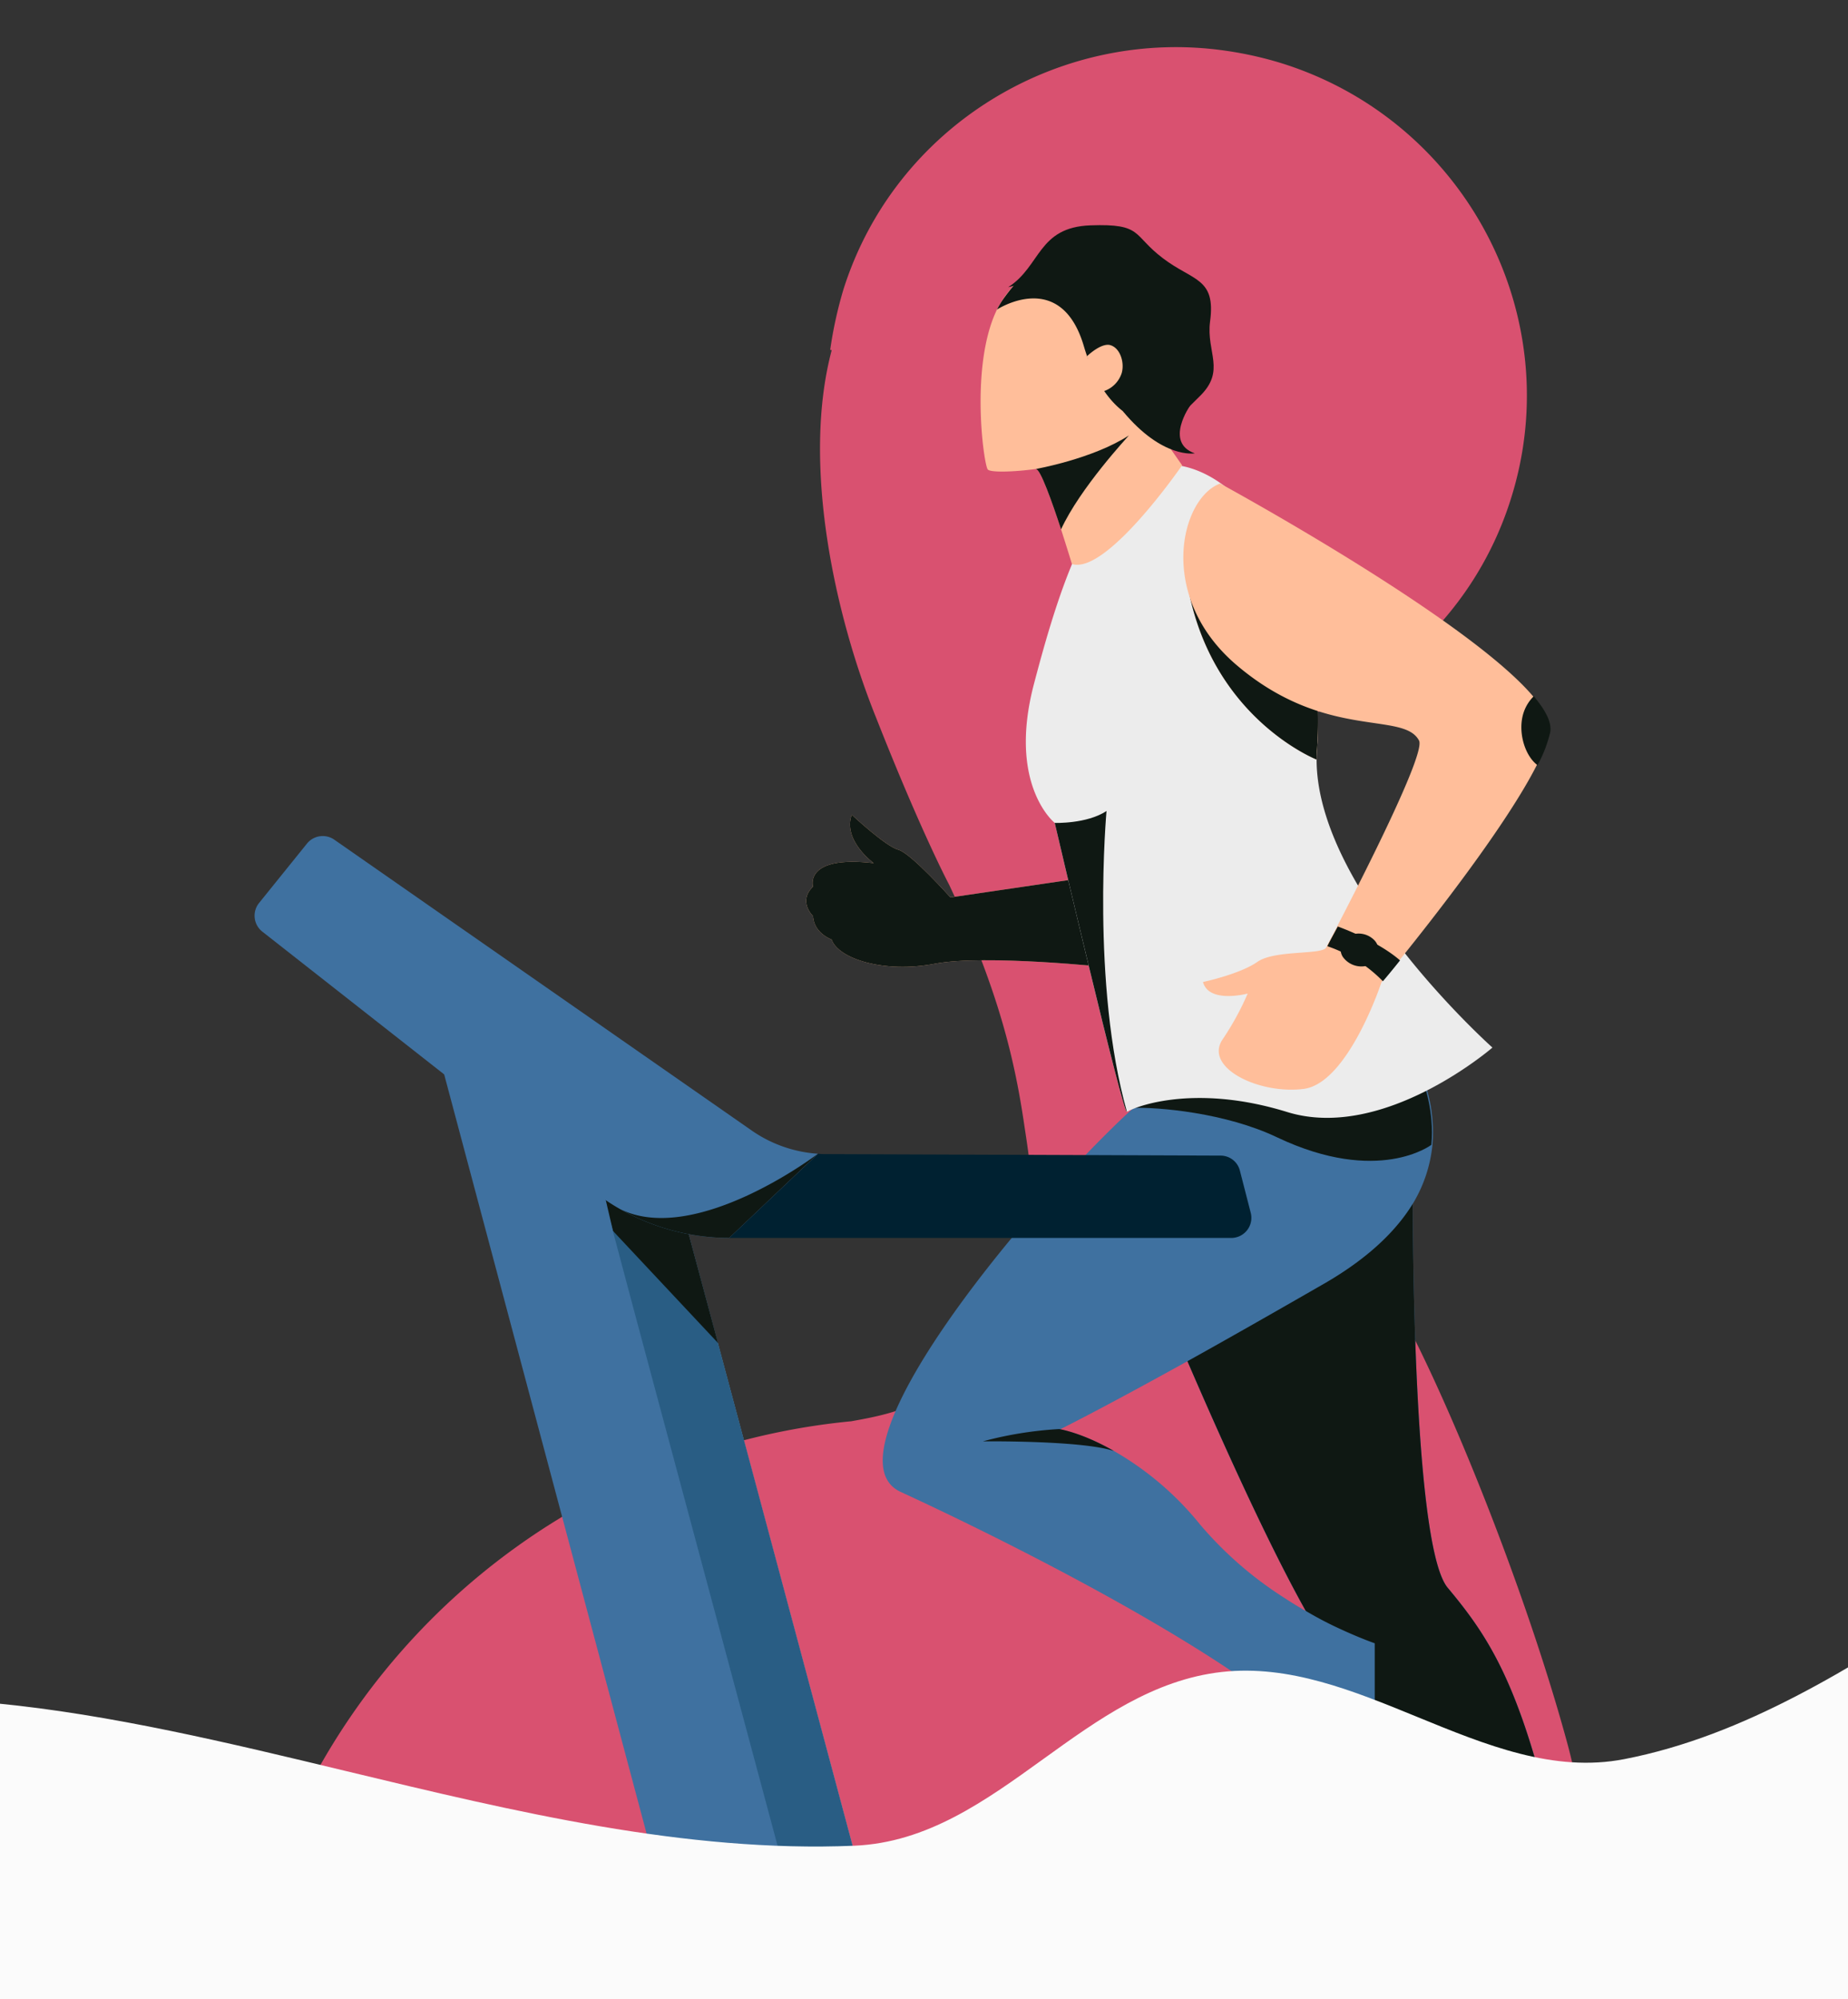 <svg id="Component_2_1" data-name="Component 2 – 1" xmlns="http://www.w3.org/2000/svg" xmlns:xlink="http://www.w3.org/1999/xlink" width="392" height="424" viewBox="0 0 392 424">
  <rect x="0" y="0" width="392" height="424" fill="#333333" stroke="none"/>
  <defs>
    <clipPath id="clip-path">
      <rect id="Rectangle_203" data-name="Rectangle 203" width="392" height="424" transform="translate(15432 -1805)" fill="#fff" opacity="0.424"/>
    </clipPath>
  </defs>
  <g id="Mask_Group_7" data-name="Mask Group 7" transform="translate(-15432 1805)" clip-path="url(#clip-path)">
    <g id="sportmobile" transform="translate(15430 -1815.219)">
      <path id="Path_675" data-name="Path 675" d="M178.1,84.43a88.313,88.313,0,0,1,2.8-12.787c11.03-34.9,46.009-55.81,81.223-50.645a77.175,77.175,0,0,1,11.771,2.649c38.973,12.21,60.816,53.729,48.6,92.364-8.107,25.87-29.556,43.984-54.317,49.583-29.893,12.846-16.02,33.048-6.4,52,11.419,22.458,13.68,27.337,19.189,35.933,10.211,15.938,13.794,26.539,19.976,38.486,11.3,22.116,25.6,58.982,33.376,87.434,4.883,17.623,8.254,49.356,8.957,55.967.913,8.594,1.04,14.635.589,18.966a145.091,145.091,0,0,1-84.829,133.8c-73.375,33.528-160.6,1.6-194.588-71.1a145.107,145.107,0,0,1,71.385-192.848,145.642,145.642,0,0,1,46.76-12.566c6.57-1.183,12.818-2.412,19.587-7.31,5.668-4.079,9.543-8.249,13.48-16.317,7.712-16.159,5.113-29.063,3.436-40.37-1.955-12.812-5.293-27.448-15.746-49.769,0,0-5.835-10.921-15.489-35.407-8.982-22.275-15.778-54.169-9.436-78.011Z" fill="#d95170"/>
      <path id="Path_676" data-name="Path 676" d="M209.926,502.728,141.813,248.685l-32.635-21.73,73.487,275.773Z" fill="#b0cce2"/>
      <path id="Path_677" data-name="Path 677" d="M109.178,226.955l7.428,27.893,66.059,247.88h27.261L154.3,295.068,147.5,269.782l-5.689-21.1Z" fill="#295d84"/>
      <path id="Path_678" data-name="Path 678" d="M237.348,215.419s-26.313-2.845-37.059-.79-20.466-1.028-21.889-5.137c0,0-3.4-1.185-3.872-4.424,0-.159-.079-.316-.079-.554,0,0-3.239-3.082,0-6.242,0,0-1.975-6.716,12.88-4.978,0,0-6.637-4.82-4.661-10.273,0,0,7.19,6.717,9.876,7.428s11.063,10.115,11.063,10.115l28.526-4.188Z" fill="#ffbe9a"/>
      <path id="Path_679" data-name="Path 679" d="M237.348,215.419s-26.313-2.845-37.059-.79-20.466-1.028-21.889-5.137c0,0-3.4-1.185-3.872-4.424,0-.159-.079-.316-.079-.554,0,0-3.239-3.082,0-6.242,0,0-1.975-6.716,12.88-4.978,0,0-6.637-4.82-4.661-10.273,0,0,7.19,6.717,9.876,7.428s11.063,10.115,11.063,10.115l28.526-4.188Z" fill="#0f1813"/>
      <path id="Path_680" data-name="Path 680" d="M244.457,276.5s31.765,78.386,43.934,89.053c8.928,7.823,24.89,37.771,33.345,58,.079.237.237.474.316.711.395,1.027.79,1.976,1.185,2.924a8.881,8.881,0,0,1,.4,1.027c.236.711.552,1.422.79,2.054.158.4.237.712.395,1.107.158.552.4,1.027.553,1.5a41.043,41.043,0,0,1,1.975,7.507,23.815,23.815,0,0,0,1.976,7.27l.474.948a23.366,23.366,0,0,0,6.163,7.348,15.887,15.887,0,0,0,2.055,1.423l.869-1.186,4.978-6.479,5.373-6.954,2.608-3.4L352,439.2a13.565,13.565,0,0,0-.474-2.686c-.079-.079-.158-.237-.237-.316-.632-.87-1.423-2.055-2.371-3.477a152.6,152.6,0,0,1-9.956-17.147,122.593,122.593,0,0,1-9.087-24.021c-6.558-25.839-12.8-35.006-20.782-44.567-7.981-9.482-7.427-88.184-7.427-88.184Z" fill="#3f71a0"/>
      <path id="Path_681" data-name="Path 681" d="M244.457,276.5s31.765,78.386,43.934,89.053c8.928,7.823,24.89,37.771,33.345,58,.079.237.237.474.316.711.395,1.027.79,1.976,1.185,2.924a8.881,8.881,0,0,1,.4,1.027c.236.711.552,1.422.79,2.054.158.4.237.712.395,1.107.158.552.4,1.027.553,1.5a41.043,41.043,0,0,1,1.975,7.507,23.815,23.815,0,0,0,1.976,7.27l.474.948a23.366,23.366,0,0,0,6.163,7.348,15.887,15.887,0,0,0,2.055,1.423l.869-1.186,4.978-6.479,5.373-6.954,2.608-3.4L352,439.2a13.565,13.565,0,0,0-.474-2.686c-.079-.079-.158-.237-.237-.316-.632-.87-1.423-2.055-2.371-3.477a152.6,152.6,0,0,1-9.956-17.147,122.593,122.593,0,0,1-9.087-24.021c-6.558-25.839-12.8-35.006-20.782-44.567-7.981-9.482-7.427-88.184-7.427-88.184Z" fill="#0f1813"/>
      <path id="Path_682" data-name="Path 682" d="M193.1,326.676c13.749,6.322,46.225,22.046,69.693,37.692,1.66,1.106,3.32,2.212,4.9,3.4l1.659,1.186c.869.632,1.817,1.343,2.687,1.975.394.316.869.632,1.264.948,2.291,1.818,4.425,3.556,6.322,5.3l9.4,1.027,4.583.474V358.757s-3-1.027-7.427-3.082a75.439,75.439,0,0,1-6.953-3.634c-1.739-.948-3.477-2.054-5.3-3.24a78.974,78.974,0,0,1-17.384-15.251,64.92,64.92,0,0,0-18.1-15.487c-6.875-3.951-11.616-4.662-11.616-4.662s8.218-4.03,27.183-14.539q11.733-6.519,29.236-16.594c9.483-5.532,15.33-11.458,18.728-17.226a29.716,29.716,0,0,0,3.872-11.932,32.634,32.634,0,0,0-1.028-11.3A40.54,40.54,0,0,0,298.19,228.3a60.441,60.441,0,0,0-6.559-.553,75.871,75.871,0,0,0-30.738,5.295,56.805,56.805,0,0,0-16.2,10.114c-.79.711-1.58,1.422-2.449,2.212a12.146,12.146,0,0,1-1.027.948C217.828,268.2,176.423,319.09,193.1,326.676Z" fill="#3f71a0"/>
      <path id="Path_683" data-name="Path 683" d="M244.461,243c-.79.711-1.58,1.422-2.45,2.212,5.61-.237,19.992,1.027,30.9,6.242,21.493,10.194,32.714,1.581,32.714,1.581,1.264-13.828-7.744-24.812-7.744-24.812S266.744,223.083,244.461,243Z" fill="#0f1813"/>
      <path id="Path_684" data-name="Path 684" d="M225.732,184.76s14.539,62.108,15.329,61.318c.791-.712,13.512-6.322,33.978,0s43.539-13.67,43.539-13.67-37.3-33.267-37.3-61.082a21.455,21.455,0,0,1,.079-2.212,86.93,86.93,0,0,0,.157-9.087c-1.027-24.97-13.353-47.806-28.762-50.967-17.226-3.555-25.839,24.97-31.449,46.305C215.7,176.779,225.732,184.76,225.732,184.76Z" fill="#ececec"/>
      <path id="Path_685" data-name="Path 685" d="M225.733,184.76s14.54,62.108,15.329,61.318c-7.664-27.025-4.346-63.847-4.346-63.847C232.528,185,225.733,184.76,225.733,184.76Z" fill="#0f1813"/>
      <path id="Path_686" data-name="Path 686" d="M254.1,135.294c5.294,27.419,27.182,36.032,27.182,36.032a21.483,21.483,0,0,1,.079-2.213,87.189,87.189,0,0,0,.158-9.086C272.353,152.125,251.571,122.019,254.1,135.294Z" fill="#ffbe9a"/>
      <path id="Path_687" data-name="Path 687" d="M254.1,135.294c5.294,27.419,27.182,36.032,27.182,36.032a21.483,21.483,0,0,1,.079-2.213,87.189,87.189,0,0,0,.158-9.086C272.353,152.125,251.571,122.019,254.1,135.294Z" fill="#0f1813"/>
      <path id="Path_688" data-name="Path 688" d="M268.716,214.234c-3.714,2.607-11.537,4.267-11.537,4.267,1.264,4.662,9.482,2.449,9.482,2.449a59.353,59.353,0,0,1-5.373,9.8c-3.872,5.926,7.744,11.615,17.226,10.43s16.515-22.6,16.515-22.6a1,1,0,0,0,.158-.237c.474-.554,1.818-2.134,3.635-4.426,7.269-9.008,22.757-28.762,29.157-41.405a27.291,27.291,0,0,0,2.687-6.954c.4-2.054-.948-4.661-3.477-7.665-14.223-16.751-66.375-45.119-66.375-45.119-8.455,3.161-13.512,24.1,3.556,38.561,18.885,16.041,35.321,9.64,38.639,15.962,1.423,2.686-11.852,28.762-17.383,39.43-1.106,2.213-1.976,3.714-2.213,4.267a.245.245,0,0,0-.079.158C282.544,212.812,272.43,211.626,268.716,214.234Z" fill="#ffbe9a"/>
      <path id="Path_689" data-name="Path 689" d="M283.568,210.914a29.919,29.919,0,0,1,11.774,7.428c.474-.553,1.817-2.133,3.635-4.425-3.714-3.24-9.4-5.768-13.2-7.19C284.674,208.781,283.8,210.361,283.568,210.914Z" fill="#0f1813"/>
      <path id="Path_690" data-name="Path 690" d="M211.506,109.771c.475.711,5.611.553,10.194-.079.948-.158,3.477,7.033,5.373,12.8,1.264,3.951,2.292,7.27,2.292,7.349,7.348,2.37,23.389-20.94,23.389-20.94l-6.322-9.008a15.554,15.554,0,0,0,2.134-.395c3.635-.948-2.686-35.8-10.272-36.506-8.3-.711-15.33-.553-23.152,10.114a20.638,20.638,0,0,0-1.581,2.608C207.714,87.488,210.638,108.507,211.506,109.771Z" fill="#ffbe9a"/>
      <path id="Path_691" data-name="Path 691" d="M221.7,109.693c.949-.158,3.477,7.032,5.374,12.8,4.03-8.771,14.144-19.6,14.381-19.913C233.788,107.559,221.7,109.693,221.7,109.693Z" fill="#0f1813"/>
      <path id="Path_692" data-name="Path 692" d="M213.485,75.872S227,67.022,231.9,83.616s14.54,16.357,14.54,16.357l2.133-.395c3.636-.948,6.164-4.188,6.4-15.409.316-15.171-9.008-20.387-16.673-21.1-8.3-.711-15.33-.553-23.152,10.114A18.83,18.83,0,0,0,213.485,75.872Z" fill="#0f1813"/>
      <path id="Path_693" data-name="Path 693" d="M232.6,85.749c.158-.158,2.845-2.687,4.741-2.37,2.213.474,3.24,3.635,2.608,5.926a5.974,5.974,0,0,1-5.769,4.188Z" fill="#ffbe9a"/>
      <path id="Path_694" data-name="Path 694" d="M215.854,71.132c6.953-4.425,6.242-12.722,17.463-13.117,11.141-.4,8.85,2.055,15.329,6.954,6.4,4.9,11.3,4.109,10.035,13.433-.869,6.559,3.477,10.43-2.291,15.962-5.768,5.61-6.084,7.032-9.482,5.531-3.477-1.5,2.292-15.567,2.292-15.567L231.183,67.339Z" fill="#0f1813"/>
      <path id="Path_695" data-name="Path 695" d="M254.493,96.18s-5.61,7.9.948,10.194c0,0-6.795,1.264-15.25-8.929Z" fill="#0f1813"/>
      <path id="Path_696" data-name="Path 696" d="M293.685,209.808a4.653,4.653,0,0,0-6.085-.79,3.128,3.128,0,0,0-.79,4.108,4.831,4.831,0,0,0,5.927,1.66A3.311,3.311,0,0,0,293.685,209.808Z" fill="#0f1813"/>
      <path id="Path_697" data-name="Path 697" d="M210.482,315.93s21.1-.237,27.815,2.055c-6.875-3.952-11.616-4.663-11.616-4.663A79.647,79.647,0,0,0,210.482,315.93Z" fill="#0f1813"/>
      <path id="Path_698" data-name="Path 698" d="M328.136,172.512a27.31,27.31,0,0,0,2.686-6.954c.4-2.054-.948-4.662-3.476-7.665a8.618,8.618,0,0,0-2.134,3.4C323.869,165.242,325.37,170.457,328.136,172.512Z" fill="#0f1813"/>
      <path id="Path_699" data-name="Path 699" d="M116.606,254.849,154.3,295.068l-6.8-25.285Z" fill="#0f1813"/>
      <path id="Path_700" data-name="Path 700" d="M93.3,226.955,96.219,238.1l70.563,264.632h27.261l-57.13-212.954-9.719-36.506-1.264-4.583Z" fill="#3f71a0"/>
      <path id="Path_701" data-name="Path 701" d="M127.906,253.663,96.219,238.1l35.874,33.5Z" fill="#3f71a0"/>
      <path id="Path_702" data-name="Path 702" d="M156.67,272.786H263.187a4.267,4.267,0,0,0,4.109-5.374L265,258.483a4.223,4.223,0,0,0-4.109-3.161l-83.6-.316a12.8,12.8,0,0,1-1.738-.079Z" fill="#002131"/>
      <path id="Path_703" data-name="Path 703" d="M57.66,207.832,96.221,238.1l31.45,24.653a28.892,28.892,0,0,0,2.528,1.817,39.864,39.864,0,0,0,3.4,2.134,47.031,47.031,0,0,0,23.073,6.085l18.807-17.859a27.876,27.876,0,0,1-13.987-4.9L72.911,188.315a4.3,4.3,0,0,0-5.768.79L56.949,201.748A4.3,4.3,0,0,0,57.66,207.832Z" fill="#3f71a0"/>
      <path id="Path_704" data-name="Path 704" d="M133.6,266.7a47.031,47.031,0,0,0,23.073,6.085l18.807-17.859C174.844,255.481,149.4,274.445,133.6,266.7Z" fill="#0f1813"/>
      <path id="Path_705" data-name="Path 705" d="M809.016,494.418H-170c10.892-48.7,48.692-96.8,99.752-115.56,46.117-16.947,95.529-5.057,145.781,7.036,35.763,8.606,71.952,17.314,107.682,15.8,15.488-.654,27.769-9.5,40.114-18.4,11.645-8.39,23.346-16.822,37.848-18.452,14.268-1.6,27.928,3.993,41.512,9.559,14.485,5.934,28.884,11.834,43.844,8.932,25.659-4.979,48.251-19.49,70.486-33.772,29.371-18.865,58.119-37.331,92.494-32.9,27.631,3.561,39.075,26.985,50.928,51.245,8.714,17.835,17.648,36.122,33.4,47.3,25.928,18.406,72.448,31.263,116.767,43.51C750.982,469.88,789.531,480.533,809.016,494.418Z" fill="#fbfbfb" fill-rule="evenodd"/>
    </g>
  </g>
</svg>

